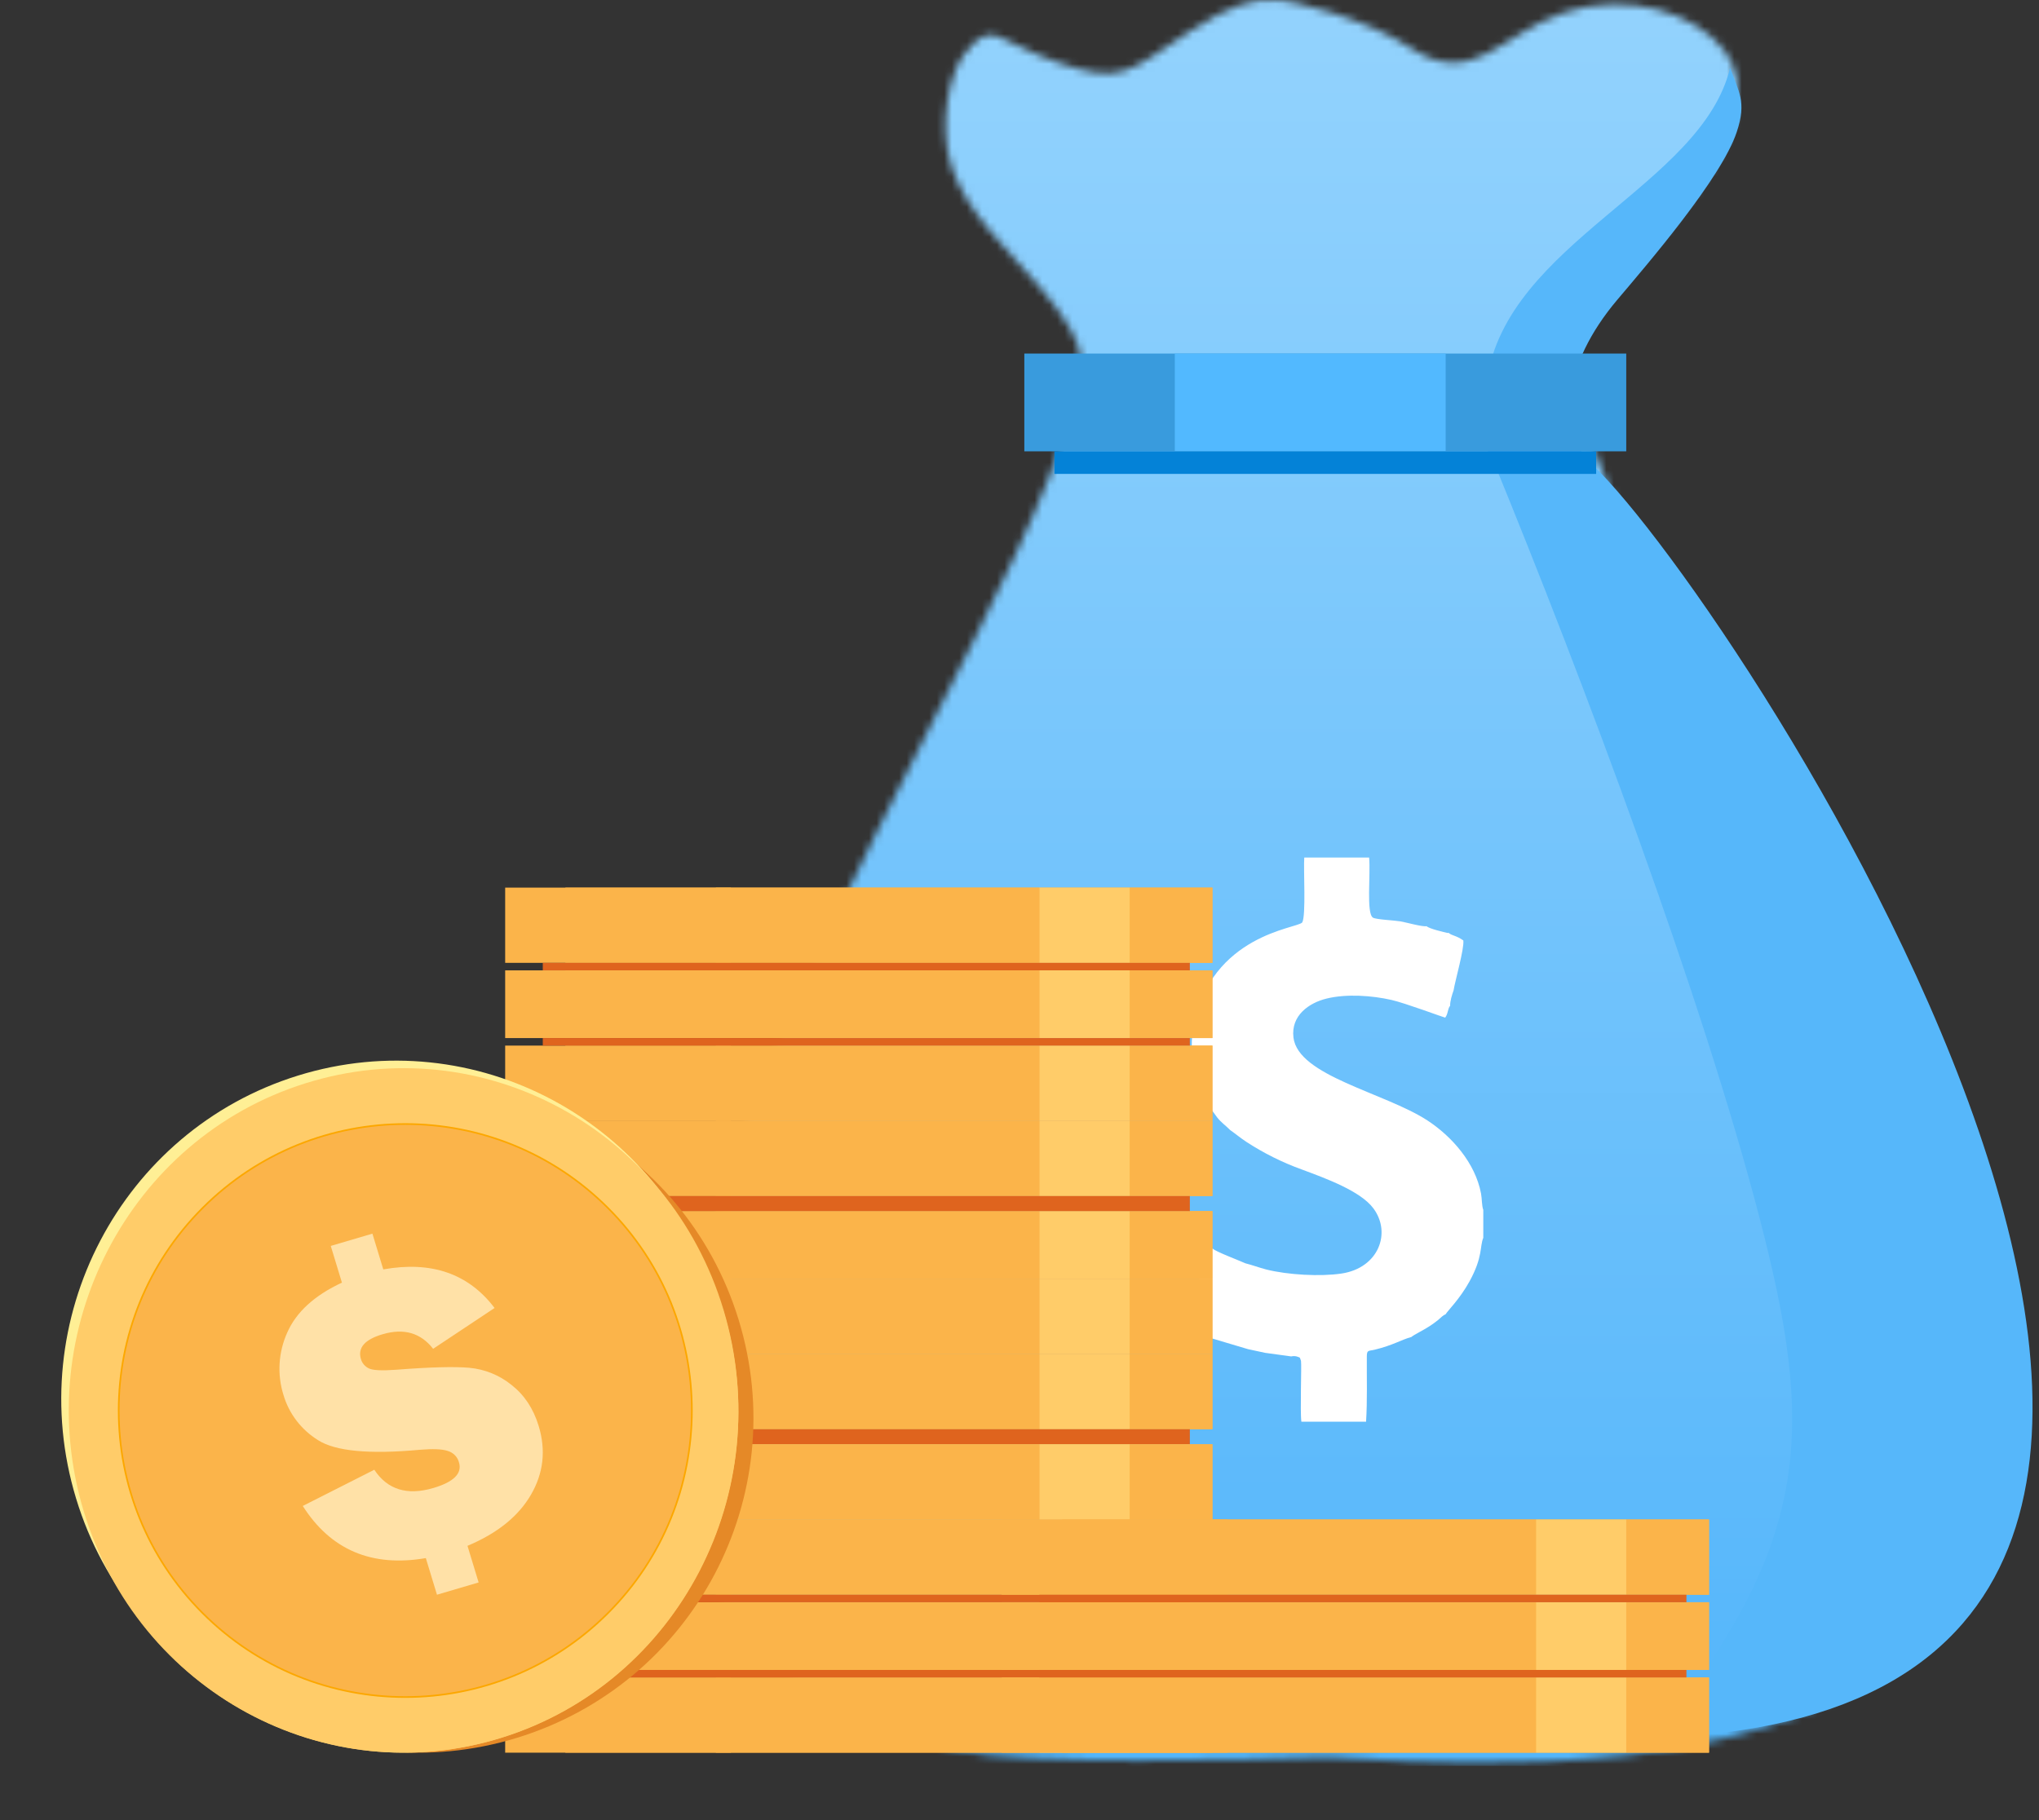 <svg xmlns="http://www.w3.org/2000/svg" width="271" height="242" viewBox="0 0 271 242" fill="none"><rect x="0" y="0" width="271" height="242" fill="#333333" stroke="none"/><mask id="mask0_4832_1585" style="mask-type:luminance" maskUnits="userSpaceOnUse" x="90" y="0" width="175" height="235"><path d="M169.203 0.019C171.595 -0.203 181.935 2.694 187.436 6.336C195.721 11.818 199.338 4.594 207.781 1.7C216.224 -1.195 225.374 1.7 229.23 6.761C236.482 16.274 219.015 32.699 214.452 38.188C207.219 46.87 208.665 48.319 210.352 54.831C222.039 99.921 330.282 229.088 205.021 234.201C191.411 234.754 181.498 233.804 176.335 233.632C166.08 233.972 135.928 234.717 127.244 232.687C40.667 212.412 131.476 96.665 142.315 54.836C144.002 48.323 145.451 46.875 138.215 38.193C134.404 33.618 128.551 28.505 126.488 22.241C124.638 16.619 126.252 9.717 128.083 7.316C131.942 2.252 132.19 5.426 140.633 8.325C149.076 11.225 149.818 9.672 158.1 4.19C163.601 0.551 166.812 -0.186 169.206 0.036" fill="white"></path></mask><g mask="url(#mask0_4832_1585)"><path d="M330.287 -1.191H40.672V234.746H330.287V-1.191Z" fill="url(#paint0_linear_4832_1585)"></path></g><path fill-rule="evenodd" clip-rule="evenodd" d="M229.948 9C231.047 12.193 232.194 13.454 230.824 17.564C228.754 23.779 218.773 35.324 214.944 39.861C207.674 48.474 206.824 57.248 211.715 61.855C230.883 79.923 328.106 227.898 219.756 231C241.099 204.943 241.082 189.625 233.822 161.765C226.249 132.696 210.682 91.018 198.188 60.568C198.188 60.568 196.288 59.649 197.606 50.586C200.305 32.188 226.192 24.698 229.948 9Z" fill="#56B7FA"></path><path d="M216.141 47H136.141V60H216.141V47Z" fill="#399BDD"></path><path d="M192.141 47H156.141V60H192.141V47Z" fill="#52B9FF"></path><path d="M212.141 60H140.141V63H212.141V60Z" fill="#0482D7"></path><path fill-rule="evenodd" clip-rule="evenodd" d="M158.574 136.429C158.399 137.757 158.348 139.099 158.421 140.437L158.366 140.601C158.567 140.905 158.932 143.213 159.133 143.833C159.47 144.866 160.104 145.852 160.341 146.657C160.522 146.787 161.539 148.267 161.79 148.573C162.382 149.297 162.795 149.523 163.507 150.235C164.191 150.71 164.818 151.247 165.662 151.805C167.963 153.302 170.418 154.527 172.98 155.455C176.305 156.69 180.837 158.345 182.545 160.651C184.944 163.888 183.247 168.549 178.315 169.3C175.491 169.727 171.156 169.485 168.28 168.76C167.368 168.523 166.437 168.172 165.527 167.944C164.706 167.566 161.596 166.4 161.194 165.999L160.403 165.792C160.39 166.152 160.281 166.5 160.088 166.799C160.179 167.274 159.831 168.587 159.632 168.993C159.577 169.373 158.594 173.781 158.264 174.272C158.298 174.692 158.147 175.839 158.141 176.471C158.23 176.519 158.314 176.577 158.391 176.644L158.809 177.048C159.557 177.218 160.278 177.501 160.948 177.889L165.874 179.356L168.155 179.846L171.616 180.32C171.849 180.266 172.091 180.266 172.323 180.32C172.323 180.32 172.552 180.392 172.586 180.406C172.825 180.508 172.702 180.453 172.78 180.532L172.912 180.9C173.012 181.553 172.775 187.687 172.964 189H181.562C181.738 186.281 181.646 183.113 181.662 180.382C181.662 179.416 181.856 179.637 182.741 179.42C185.145 178.832 186.214 178.117 187.583 177.737C187.843 177.485 189.473 176.673 189.982 176.312C190.375 176.058 190.756 175.784 191.122 175.49C191.54 175.139 191.763 174.863 192.142 174.709C192.342 174.315 194.012 172.714 195.316 170.337C197.118 167.044 196.655 165.704 197.141 164.557V160.843C196.929 160.283 196.97 159.333 196.844 158.675C196.076 154.591 192.967 151.076 189.699 148.939C183.968 145.227 172.542 143.038 171.911 137.93C171.553 134.992 173.993 133.323 176.287 132.755C178.955 132.093 182.363 132.345 184.94 132.931C186.798 133.356 191.932 135.28 192.08 135.284C192.488 134.743 192.379 134.128 192.735 133.703C192.716 133.1 192.992 132.209 193.191 131.67C193.394 130.388 194.63 126.094 194.488 125.021C193.524 124.335 192.999 124.423 192.507 123.995L192.44 124.038C191.884 123.907 189.955 123.473 189.606 123.124C189.074 123.242 186.889 122.615 186.107 122.482C185.325 122.349 182.887 122.245 182.479 121.993C181.567 121.435 182.18 116.218 181.968 114H173.347C173.231 115.646 173.596 121.715 173.076 122.632C172.36 123.456 161.053 124.197 158.558 136.42" fill="white"></path><path d="M161.141 223H67.141V233H161.141V223Z" fill="#FBB44A"></path><path d="M161.141 223H150.141V233H161.141V223Z" fill="#FBB44A"></path><path d="M150.141 223H138.141V233H150.141V223Z" fill="#FFCC69"></path><path d="M138.141 223H95.141V233H138.141V223Z" fill="#FBB44A"></path><path d="M97.141 223H75.141V233H97.141V223Z" fill="#FBB44A"></path><path d="M161.141 213H67.141V222H161.141V213Z" fill="#FBB44A"></path><path d="M161.141 213H150.141V222H161.141V213Z" fill="#FBB44A"></path><path d="M150.141 213H138.141V222H150.141V213Z" fill="#FFCC69"></path><path d="M138.141 213H95.141V222H138.141V213Z" fill="#FBB44A"></path><path d="M97.141 213H75.141V222H97.141V213Z" fill="#FBB44A"></path><path d="M158.141 222H72.141V223H158.141V222Z" fill="#DF641E"></path><path d="M161.141 202H67.141V212H161.141V202Z" fill="#FBB44A"></path><path d="M161.141 202H150.141V212H161.141V202Z" fill="#FBB44A"></path><path d="M150.141 202H138.141V212H150.141V202Z" fill="#FFCC69"></path><path d="M138.141 202H95.141V212H138.141V202Z" fill="#FBB44A"></path><path d="M97.141 202H75.141V212H97.141V202Z" fill="#FBB44A"></path><path d="M158.141 212H72.141V213H158.141V212Z" fill="#DF641E"></path><path d="M161.141 180H67.141V190H161.141V180Z" fill="#FBB44A"></path><path d="M161.141 180H150.141V190H161.141V180Z" fill="#FBB44A"></path><path d="M150.141 180H138.141V190H150.141V180Z" fill="#FFCC69"></path><path d="M138.141 180H95.141V190H138.141V180Z" fill="#FBB44A"></path><path d="M97.141 180H75.141V190H97.141V180Z" fill="#FBB44A"></path><path d="M158.141 190H72.141V192H158.141V190Z" fill="#DF641E"></path><path d="M161.141 161H67.141V170H161.141V161Z" fill="#FBB44A"></path><path d="M161.141 161H150.141V170H161.141V161Z" fill="#FBB44A"></path><path d="M150.141 161H138.141V170H150.141V161Z" fill="#FFCC69"></path><path d="M138.141 161H95.141V170H138.141V161Z" fill="#FBB44A"></path><path d="M97.141 161H75.141V170H97.141V161Z" fill="#FBB44A"></path><path d="M161.141 192H67.141V202H161.141V192Z" fill="#FBB44A"></path><path d="M161.141 192H150.141V202H161.141V192Z" fill="#FBB44A"></path><path d="M150.141 192H138.141V202H150.141V192Z" fill="#FFCC69"></path><path d="M138.141 192H95.141V202H138.141V192Z" fill="#FBB44A"></path><path d="M97.141 192H75.141V202H97.141V192Z" fill="#FBB44A"></path><path d="M161.141 170H67.141V180H161.141V170Z" fill="#FBB44A"></path><path d="M161.141 170H150.141V180H161.141V170Z" fill="#FBB44A"></path><path d="M150.141 170H138.141V180H150.141V170Z" fill="#FFCC69"></path><path d="M138.141 170H95.141V180H138.141V170Z" fill="#FBB44A"></path><path d="M97.141 170H75.141V180H97.141V170Z" fill="#FBB44A"></path><path d="M161.141 149H67.141V159H161.141V149Z" fill="#FBB44A"></path><path d="M161.141 149H150.141V159H161.141V149Z" fill="#FBB44A"></path><path d="M150.141 149H138.141V159H150.141V149Z" fill="#FFCC69"></path><path d="M138.141 149H95.141V159H138.141V149Z" fill="#FBB44A"></path><path d="M97.141 149H75.141V159H97.141V149Z" fill="#FBB44A"></path><path d="M158.141 159H72.141V161H158.141V159Z" fill="#DF641E"></path><path d="M161.141 139H67.141V149H161.141V139Z" fill="#FBB44A"></path><path d="M161.141 139H150.141V149H161.141V139Z" fill="#FBB44A"></path><path d="M150.141 139H138.141V149H150.141V139Z" fill="#FFCC69"></path><path d="M138.141 139H95.141V149H138.141V139Z" fill="#FBB44A"></path><path d="M97.141 139H75.141V149H97.141V139Z" fill="#FBB44A"></path><path d="M161.141 118H67.141V128H161.141V118Z" fill="#FBB44A"></path><path d="M161.141 118H150.141V128H161.141V118Z" fill="#FBB44A"></path><path d="M150.141 118H138.141V128H150.141V118Z" fill="#FFCC69"></path><path d="M138.141 118H95.141V128H138.141V118Z" fill="#FBB44A"></path><path d="M97.141 118H75.141V128H97.141V118Z" fill="#FBB44A"></path><path d="M158.141 128H72.141V129H158.141V128Z" fill="#DF641E"></path><path d="M161.141 129H67.141V138H161.141V129Z" fill="#FBB44A"></path><path d="M161.141 129H150.141V138H161.141V129Z" fill="#FBB44A"></path><path d="M150.141 129H138.141V138H150.141V129Z" fill="#FFCC69"></path><path d="M138.141 129H95.141V138H138.141V129Z" fill="#FBB44A"></path><path d="M97.141 129H75.141V138H97.141V129Z" fill="#FBB44A"></path><path d="M158.141 138H72.141V139H158.141V138Z" fill="#DF641E"></path><path d="M13.112 201.561C5.9 178.074 19.093 153.187 42.582 145.972C66.071 138.758 90.957 151.955 98.169 175.442C105.381 198.929 92.189 223.816 68.702 231.028C45.215 238.24 20.327 225.048 13.112 201.561Z" fill="#E58927"></path><path d="M10.112 199.205C2.9 175.454 16.092 150.287 39.579 142.994C63.066 135.701 87.954 149.041 95.168 172.792C102.383 196.543 89.188 221.71 65.699 229.005C42.21 236.301 17.325 222.958 10.112 199.205Z" fill="#FFEF95"></path><path d="M11.112 200.852C3.9 176.838 17.095 151.39 40.582 144.016C64.069 136.642 88.957 150.131 96.169 174.146C103.381 198.16 90.189 223.61 66.702 230.984C43.215 238.359 18.324 224.865 11.112 200.852Z" fill="#FFCC69"></path><path d="M11.248 200.976C11.211 200.852 11.178 200.726 11.141 200.599L96.054 174C96.092 174.124 96.134 174.239 96.171 174.372C103.374 198.297 90.2 223.646 66.75 230.992C43.3 238.338 18.449 224.896 11.248 200.976Z" fill="#FFCC69"></path><path d="M80.798 214.448C95.673 199.574 95.673 175.457 80.798 160.583C65.924 145.708 41.807 145.708 26.933 160.583C12.058 175.457 12.058 199.574 26.933 214.448C41.807 229.323 65.924 229.323 80.798 214.448Z" fill="#FBB44A"></path><path d="M80.798 214.448C95.673 199.574 95.673 175.457 80.798 160.583C65.924 145.708 41.807 145.708 26.933 160.583C12.058 175.457 12.058 199.574 26.933 214.448C41.807 229.323 65.924 229.323 80.798 214.448Z" stroke="#FCA700" stroke-width="0.22" stroke-miterlimit="10"></path><path fill-rule="evenodd" clip-rule="evenodd" d="M45.442 170.5L43.961 165.631L49.497 164L50.943 168.753C57.341 167.605 62.271 169.315 65.733 173.882L57.566 179.31C55.914 177.186 53.675 176.54 50.849 177.374C48.473 178.074 47.514 179.177 47.973 180.682C48.05 180.946 48.181 181.191 48.359 181.401C48.538 181.612 48.759 181.783 49.008 181.905C49.527 182.173 50.755 182.233 52.701 182.09C57.129 181.743 60.354 181.657 62.376 181.831C64.431 182.023 66.382 182.815 67.977 184.104C69.689 185.442 70.893 187.256 71.595 189.567C72.576 192.792 72.234 195.84 70.567 198.71C68.9 201.579 66.088 203.843 62.132 205.5L63.613 210.369L58.077 212L56.596 207.132C49.418 208.364 43.966 206.053 40.24 200.2L49.748 195.387C51.495 198.032 54.108 198.841 57.589 197.815C60.308 197.014 61.445 195.879 61.002 194.41C60.908 194.049 60.72 193.718 60.457 193.45C60.193 193.182 59.864 192.987 59.5 192.882C58.739 192.633 57.498 192.589 55.786 192.734C49.073 193.351 44.569 192.924 42.273 191.454C40.045 190.074 38.409 187.936 37.676 185.447C36.816 182.705 36.997 179.749 38.186 177.129C39.389 174.407 41.815 172.199 45.463 170.504" fill="#FFE1A7"></path><path d="M227.141 223H133.141V233H227.141V223Z" fill="#FBB44A"></path><path d="M227.141 223H216.141V233H227.141V223Z" fill="#FBB44A"></path><path d="M216.141 223H204.141V233H216.141V223Z" fill="#FFCC69"></path><path d="M204.141 223H161.141V233H204.141V223Z" fill="#FBB44A"></path><path d="M163.141 223H141.141V233H163.141V223Z" fill="#FBB44A"></path><path d="M227.141 213H133.141V222H227.141V213Z" fill="#FBB44A"></path><path d="M227.141 213H216.141V222H227.141V213Z" fill="#FBB44A"></path><path d="M216.141 213H204.141V222H216.141V213Z" fill="#FFCC69"></path><path d="M204.141 213H161.141V222H204.141V213Z" fill="#FBB44A"></path><path d="M163.141 213H141.141V222H163.141V213Z" fill="#FBB44A"></path><path d="M224.141 222H138.141V223H224.141V222Z" fill="#DF641E"></path><path d="M227.141 202H133.141V212H227.141V202Z" fill="#FBB44A"></path><path d="M227.141 202H216.141V212H227.141V202Z" fill="#FBB44A"></path><path d="M216.141 202H204.141V212H216.141V202Z" fill="#FFCC69"></path><path d="M204.141 202H161.141V212H204.141V202Z" fill="#FBB44A"></path><path d="M163.141 202H141.141V212H163.141V202Z" fill="#FBB44A"></path><path d="M224.141 212H138.141V213H224.141V212Z" fill="#DF641E"></path><defs><linearGradient id="paint0_linear_4832_1585" x1="185.479" y1="431.723" x2="185.479" y2="-141.034" gradientUnits="userSpaceOnUse"><stop stop-color="#1E9DF8"></stop><stop offset="1" stop-color="#B9E4FF"></stop></linearGradient></defs></svg>